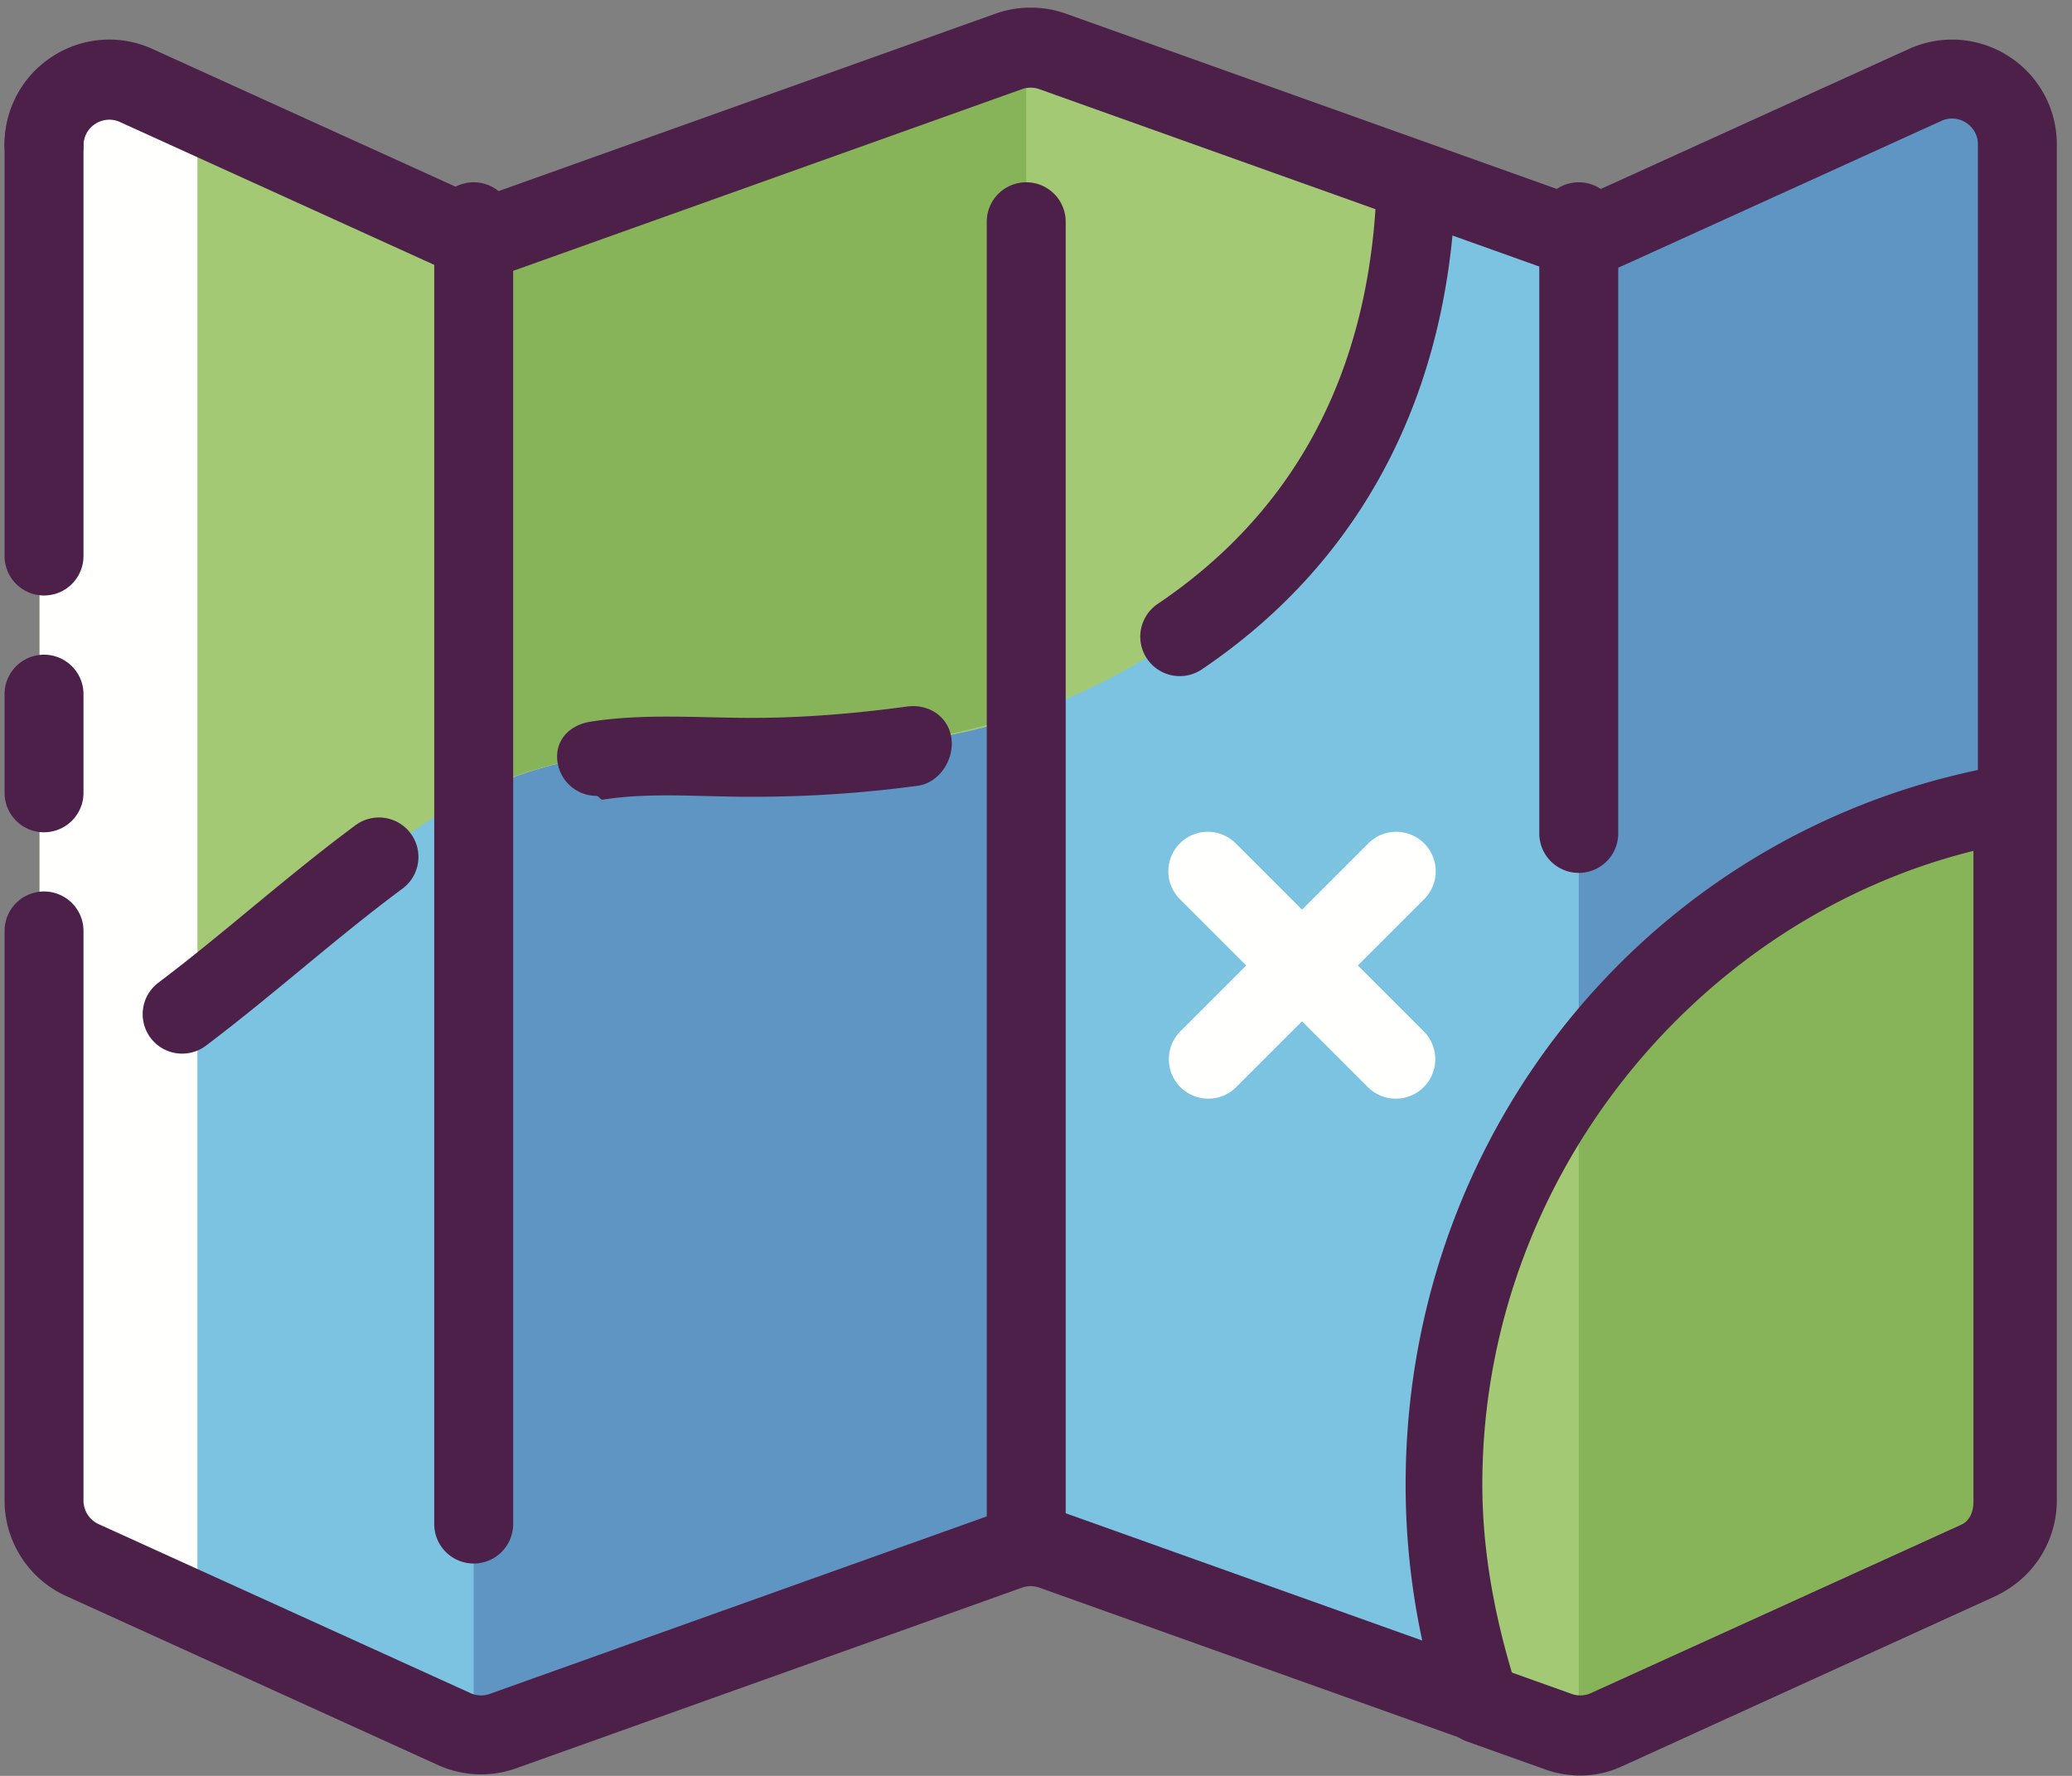 <svg xmlns="http://www.w3.org/2000/svg" viewBox="0 0 105 90" id="local_139" transform-origin="22px 22px" style="opacity: 1; visibility: visible; display: block;" display="block" data-level="45" tenwebX_tlevel="22" xmlns:xlink="http://www.w3.org/1999/xlink"><rect x="0" y="0" width="105" height="90" fill="#808080" stroke="none"/><title style="opacity: 1; visibility: visible; display: inline;">map</title><g fill-rule="evenodd" data-level="46" style="opacity: 1; visibility: visible; display: inline;"><path d="M100.292 79.061l-18.84 8.564a3.315 3.315 0 0 1-2.483.103l-25.625-9.151a3.31 3.31 0 0 0-2.226 0l-25.624 9.151a3.314 3.314 0 0 1-2.483-.103l-18.84-8.564a3.31 3.31 0 0 1-1.94-3.012V7.319c0-2.407 2.488-4.009 4.679-3.013l16.101 7.318a3.303 3.303 0 0 0 2.482.105l25.625-9.152a3.31 3.31 0 0 1 2.226 0l25.625 9.152c.81.289 1.7.252 2.483-.105l16.1-7.318c2.191-.996 4.679.606 4.679 3.013v68.73a3.31 3.31 0 0 1-1.939 3.012" data-level="47" style="opacity:1;stroke-width:1px;stroke-linecap:butt;stroke-linejoin:miter;transform-origin:0px 0px;display:inline;" fill="rgb(123, 195, 225)"></path><path d="M80.435 87.958c.207-.023.411-.065.61-.127-.129.062-.27.105-.61.127m.738-76.222c.032-.017.068-.035.109-.053l11.63-5.268-11.46 5.209a3.313 3.313 0 0 1-.279.112" data-level="48" style="opacity:1;stroke-width:1px;stroke-linecap:butt;stroke-linejoin:miter;transform-origin:0px 0px;display:inline;" fill="rgb(169, 199, 222)"></path><path d="M80.005 54.388V11.975c.894-.017.9-.096 1.168-.239.094-.033.187-.07.279-.112l11.46-5.209 4.528-2.05a3.263 3.263 0 0 1 1.358-.301c1.712 0 3.207 1.403 3.207 3.313v33.308c-9 1.456-16.999 6.41-22 13.431v.272" data-level="49" style="opacity:1;stroke-width:1px;stroke-linecap:butt;stroke-linejoin:miter;transform-origin:0px 0px;display:inline;" fill="rgb(94, 149, 195)"></path><path d="M24.323 87.979c-.093 0-.198-.002-.318-.004V87.9a3.31 3.31 0 0 0 1.489-.172l22.542-8.05-22.655 8.108c-.36.129-.377.193-1.058.193m26.701-9.369l.094-.033c.288-.103.587-.165.887-.185v.05s-.608.056-.981.168" data-level="50" style="opacity:1;stroke-width:1px;stroke-linecap:butt;stroke-linejoin:miter;transform-origin:0px 0px;display:inline;" fill="rgb(169, 199, 222)"></path><path d="M24.38 87.921c-.125 0-.25-.007-.375-.021V40.268c3.59-1.81 7.088-2.215 10.694-2.299a96.502 96.502 0 0 1 2.158-.019l.886.001h.465l.859.002c4.013 0 8.243-.128 12.938-1.743v42.182c-.3.02-.599.082-.887.185l-.094.033-.075.025-2.913 1.043-22.542 8.05a3.31 3.31 0 0 1-1.114.193" data-level="51" style="opacity:1;stroke-width:1px;stroke-linecap:butt;stroke-linejoin:miter;transform-origin:0px 0px;display:inline;" fill="rgb(94, 149, 195)"></path><path d="M25.382 11.766l2.872-1.023-2.761.986-.111.037" data-level="52" style="opacity:1;stroke-width:1px;stroke-linecap:butt;stroke-linejoin:miter;transform-origin:0px 0px;display:inline;" fill="rgb(169, 199, 222)"></path><path d="M25.052 11.894c.075-.029.152-.064.272-.107l.058-.021.111-.037 2.761-.986 22.751-8.108c.36-.129 1-.193 1-.193s-.64.064-1 .193l-25.568 9.152a3.241 3.241 0 0 1-.385.107" data-level="53" style="opacity:1;stroke-width:1px;stroke-linecap:butt;stroke-linejoin:miter;transform-origin:0px 0px;display:inline;" fill="rgb(94, 149, 195)"></path><path d="M59.785 32.265c9.201-6.206 11.773-15.301 11.984-23.049L53.344 2.635a3.31 3.31 0 0 0-2.226 0l-25.625 9.152c-.809.289-1.7.252-2.482-.104L6.797 4.365c-2.191-.997-4.792.605-4.792 3.012v48.285c8.001-3.193 13.244-10.091 20.478-14.543 5.201-3.2 10.155-3.185 15.453-3.168 6.427.019 13.359.039 21.849-5.686" data-level="54" style="opacity:1;stroke-width:1px;stroke-linecap:butt;stroke-linejoin:miter;transform-origin:0px 0px;display:inline;" fill="rgb(163, 201, 116)"></path><path d="M24.321 11.978h-.034l-.06-.002c.168-.004.39-.015.507-.032l.051-.001c.086-.013.176-.03.267-.049a.93.93 0 0 1-.132.041c-.119.02-.24.033-.36.04a8.328 8.328 0 0 1-.239.003" data-level="55" style="opacity:1;stroke-width:1px;stroke-linecap:butt;stroke-linejoin:miter;transform-origin:0px 0px;display:inline;" fill="rgb(99, 176, 169)"></path><path d="M34.699 37.969c.7-.016 1.404-.021 2.113-.021l1.124.003h.272-.465l-.886-.001c-.725 0-1.443.003-2.158.019M24.381 11.98l-.094-.002h.034a8.328 8.328 0 0 0 .06.002M24.92 11.935a.93.93 0 0 0 .132-.041c.132-.029.264-.064.385-.107l25.568-9.152c.36-.129 1-.193 1-.193v.008c-.3.02-.599.082-.887.185l-25.625 9.152a3.282 3.282 0 0 1-.573.148" data-level="56" style="opacity:1;stroke-width:1px;stroke-linecap:butt;stroke-linejoin:miter;transform-origin:0px 0px;display:inline;" fill="rgb(68, 140, 165)"></path><path d="M24.005 40.221V11.975c0 .002.029.003.075.003l.147-.002.06.002a2.948 2.948 0 0 0 .633-.043c.194-.032.386-.081.573-.148l25.625-9.152c.288-.103.587-.165.887-.185v33.676c-4.943 1.717-9.279 1.826-13.374 1.826l-.423-.001h-.272l-1.124-.003c-.709 0-1.413.005-2.113.021-3.577.079-7.054.465-10.694 2.252" data-level="57" style="opacity:1;stroke-width:1px;stroke-linecap:butt;stroke-linejoin:miter;transform-origin:0px 0px;display:inline;" fill="rgb(135, 180, 89)"></path><path d="M73.118 75.238c0 3.896.694 7.64 1.852 11.141l3.971 1.407c.809.29 1.713.252 2.496-.103l18.734-8.564c1.181-.537 1.834-1.714 1.834-3.012V40.685c-16 2.673-28.887 17.122-28.887 34.553" data-level="58" style="opacity:1;stroke-width:1px;stroke-linecap:butt;stroke-linejoin:miter;transform-origin:0px 0px;display:inline;" fill="rgb(163, 201, 116)"></path><path d="M80.005 54.388v-.272c5.001-7.021 13-11.975 22-13.431-8.828 1.475-16.709 6.536-22 13.703" data-level="59" style="opacity:1;stroke-width:1px;stroke-linecap:butt;stroke-linejoin:miter;transform-origin:0px 0px;display:inline;" fill="rgb(68, 140, 165)"></path><path d="M80.005 87.975V54.388c5.291-7.167 13.172-12.228 22-13.703v35.422c0 1.298-.673 2.475-1.855 3.012l-18.755 8.564a3.913 3.913 0 0 1-.655.205c-.204.049-.735.078-.735.087" data-level="60" style="opacity:1;stroke-width:1px;stroke-linecap:butt;stroke-linejoin:miter;transform-origin:0px 0px;display:inline;" fill="rgb(135, 180, 89)"></path><path d="M10.005 5.874l-3.321-1.51c-2.191-.996-4.679.606-4.679 3.013v68.73a3.31 3.31 0 0 0 1.94 3.012l6.06 2.755v-76" data-level="61" style="opacity:1;stroke-width:1px;stroke-linecap:butt;stroke-linejoin:miter;transform-origin:0px 0px;display:inline;" fill="rgb(255, 255, 254)"></path><path d="M59.786 34.265a2 2 0 0 1-1.12-3.658c6.745-4.549 10.453-11.275 11.037-20.006L52.672 4.519a1.31 1.31 0 0 0-.882 0L26.166 13.67a5.296 5.296 0 0 1-3.982-.166L6.082 6.185a1.292 1.292 0 0 0-1.25.092 1.292 1.292 0 0 0-.601 1.1 2 2 0 1 1-4 0c0-1.813.91-3.482 2.435-4.464a5.284 5.284 0 0 1 5.072-.369l16.101 7.319a1.3 1.3 0 0 0 .982.04L50.445.751a5.34 5.34 0 0 1 3.572 0l18.425 6.58a2 2 0 0 1 1.326 1.939c-.289 10.646-4.738 19.172-12.865 24.653a1.986 1.986 0 0 1-1.117.342M30.229 40.335a2 2 0 0 1-1.973-1.69c-.171-1.091.575-1.9 1.666-2.071 2.71-.425 5.44-.194 8.077-.194h.238c2.336 0 4.98-.2 7.724-.573 1.101-.151 2.103.51 2.252 1.605.149 1.094-.618 2.263-1.712 2.411a62.364 62.364 0 0 1-8.276.557h-.238c-2.596 0-5.05-.231-7.446.145-.105.017-.209-.19-.312-.19M9.233 53.397a1.999 1.999 0 0 1-1.204-3.598c1.552-1.169 3.057-2.411 4.65-3.727 1.727-1.426 3.512-2.901 5.362-4.269a2 2 0 0 1 2.379 3.215c-1.764 1.305-3.508 2.746-5.194 4.138-1.557 1.287-3.167 2.616-4.792 3.839a1.995 1.995 0 0 1-1.201.402M76.635 84.829l3.006 1.074c.324.117.672.101.983-.041l18.727-8.563c.466-.212.654-.681.654-1.192V43.122c-14 3.475-24.887 16.62-24.887 32.116 0 3.255.585 6.478 1.517 9.591zm3.45 5.153a5.305 5.305 0 0 1-1.788-.312l-3.942-1.407a2.001 2.001 0 0 1-1.227-1.256 37.389 37.389 0 0 1-1.897-11.769c0-18.275 12.903-33.637 30.679-36.527.579-.095 1.057.07 1.504.45.447.38.591.937.591 1.524v35.422c0 2.076-1.108 3.973-2.999 4.833l-18.783 8.563c-.7.318-1.39.479-2.138.479zM2.231 42.179a2 2 0 0 1-2-2v-5a2 2 0 0 1 4 0v5a2 2 0 0 1-2 2" data-level="62" style="opacity:1;stroke-width:1px;stroke-linecap:butt;stroke-linejoin:miter;transform-origin:0px 0px;display:inline;" fill="rgb(77, 32, 74)"></path><path d="M24.378 89.924a5.31 5.31 0 0 1-2.194-.478l-18.84-8.564a5.32 5.32 0 0 1-3.113-4.833v-28.87a2 2 0 0 1 4 0v28.87c0 .511.301.98.768 1.192l18.84 8.563c.312.142.66.157.982.04l25.624-9.151a5.325 5.325 0 0 1 3.571 0l25.626 9.151c.322.118.671.102.982-.041l18.84-8.562c.466-.212.767-.681.767-1.192V7.319c0-.644-.42-.984-.6-1.101a1.297 1.297 0 0 0-1.251-.091l-16.101 7.318a5.273 5.273 0 0 1-3.982.167L52.672 4.461a1.31 1.31 0 0 0-.882 0l-25.624 9.151a5.296 5.296 0 0 1-3.982-.166L6.082 6.127a1.295 1.295 0 0 0-1.25.091 1.295 1.295 0 0 0-.601 1.101v20.86a2 2 0 1 1-4 0V7.319c0-1.813.91-3.482 2.435-4.464a5.284 5.284 0 0 1 5.072-.369l16.101 7.318c.312.142.66.157.982.04L50.445.693a5.338 5.338 0 0 1 3.571 0l25.626 9.151c.322.117.671.102.982-.041l16.101-7.317a5.285 5.285 0 0 1 5.071.369 5.288 5.288 0 0 1 2.435 4.464v68.73a5.32 5.32 0 0 1-3.112 4.833l-18.84 8.563a5.282 5.282 0 0 1-3.982.167l-25.625-9.151a1.31 1.31 0 0 0-.882 0l-25.624 9.151a5.334 5.334 0 0 1-1.788.312" data-level="63" style="opacity:1;stroke-width:1px;stroke-linecap:butt;stroke-linejoin:miter;transform-origin:0px 0px;display:inline;" fill="rgb(77, 32, 74)"></path><path d="M24.005 79.238a2 2 0 0 1-2-2v-66a2 2 0 0 1 4 0v66a2 2 0 0 1-2 2M52.005 79.238a2 2 0 0 1-2-2v-66a2 2 0 0 1 4 0v66a2 2 0 0 1-2 2M80.005 44.238a2 2 0 0 1-2-2v-31a2 2 0 0 1 4 0v31a2 2 0 0 1-2 2" data-level="64" style="opacity:1;stroke-width:1px;stroke-linecap:butt;stroke-linejoin:miter;transform-origin:0px 0px;display:inline;" fill="rgb(77, 32, 74)"></path><path d="M70.731 55.679a1.99 1.99 0 0 1-1.414-.586l-9.5-9.5a2 2 0 1 1 2.828-2.828l9.5 9.5a1.998 1.998 0 0 1-1.414 3.414" data-level="65" style="opacity:1;stroke-width:1px;stroke-linecap:butt;stroke-linejoin:miter;transform-origin:0px 0px;display:inline;" fill="rgb(255, 255, 254)"></path><path d="M61.231 55.679a2 2 0 0 1-1.414-3.414l9.5-9.5a2 2 0 1 1 2.828 2.828l-9.5 9.5a1.99 1.99 0 0 1-1.414.586" data-level="66" style="opacity:1;stroke-width:1px;stroke-linecap:butt;stroke-linejoin:miter;transform-origin:0px 0px;display:inline;" fill="rgb(255, 255, 254)"></path></g></svg>